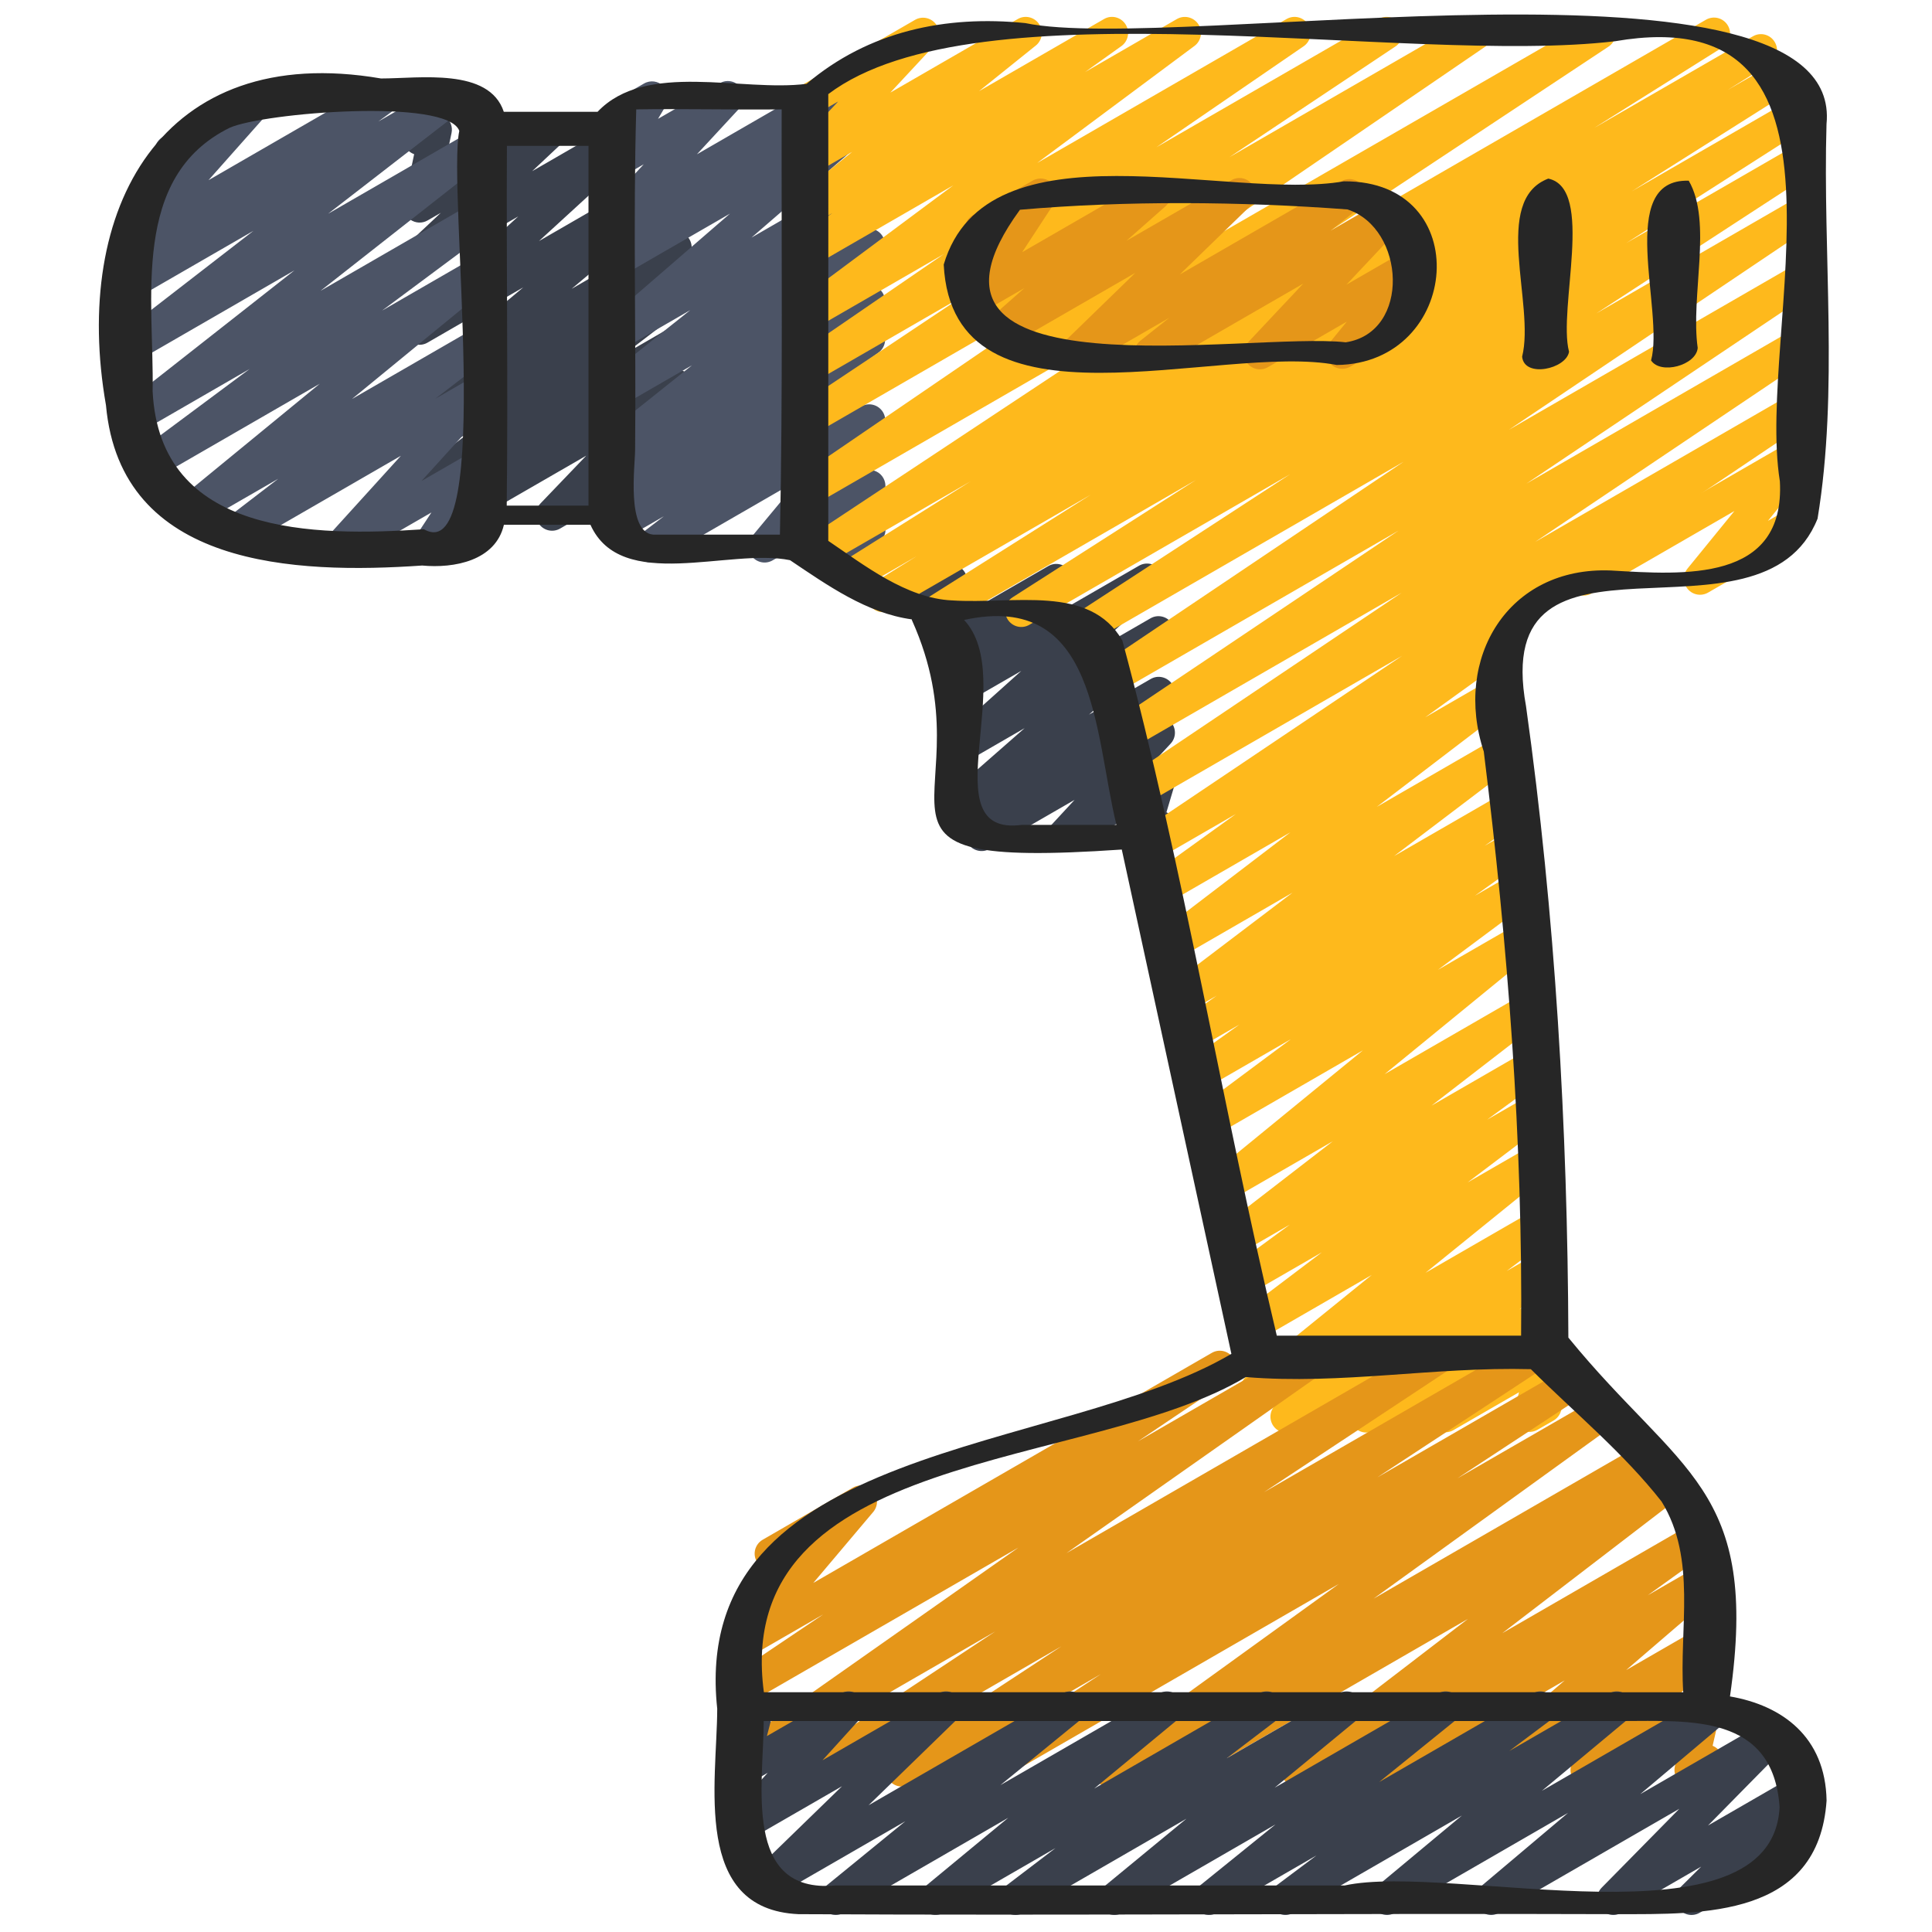 <svg id="Icons" viewBox="0 0 60 60" xmlns="http://www.w3.org/2000/svg"><path d="m14.013 16.496c-.161 0-.32-.079-.416-.223-.146-.219-.098-.514.112-.674l.872-.669-1.301.751c-.227.134-.519.065-.666-.155-.146-.219-.098-.514.111-.674l1.885-1.445-1.33.768c-.228.134-.521.063-.666-.155-.146-.22-.097-.516.113-.675l1.717-1.309-1.164.672c-.222.13-.51.066-.66-.146-.148-.213-.109-.504.089-.67l3.542-2.968-2.971 1.715c-.218.129-.501.07-.653-.137-.15-.206-.122-.492.065-.665l3.401-3.115-2.813 1.624c-.218.128-.499.071-.651-.135-.151-.204-.126-.488.06-.662l1-.939-.408.235c-.17.099-.382.088-.544-.028-.159-.115-.236-.314-.195-.508l.32-1.521c-.107-.038-.202-.114-.265-.221-.138-.239-.056-.545.184-.684l.503-.29c.173-.097.384-.086.544.029.159.115.236.314.195.508l-.271 1.288 3.184-1.838c.217-.128.498-.071.651.135.151.204.126.488-.06.662l-1 .939 3.024-1.746c.22-.128.502-.069.653.137.15.206.122.492-.065.665l-3.4 3.114 3.985-2.301c.222-.13.509-.067.66.146.148.213.109.504-.089.67l-3.543 2.969 2.978-1.719c.227-.134.52-.063.666.155.146.22.097.516-.113.675l-1.718 1.31 1.169-.675c.227-.133.519-.065.666.155.146.219.098.514-.111.674l-1.884 1.444 1.332-.769c.227-.133.521-.063.666.155.146.219.098.514-.112.674l-.88.674.33-.189c.214-.125.489-.073.644.124.153.195.14.475-.032.654l-1.422 1.484.814-.47c.198-.116.451-.08.612.088.159.167.183.421.059.615l-.399.62c.167.006.326.096.415.25.139.239.057.545-.183.683l-1.427.823c-.198.117-.451.079-.612-.088-.159-.167-.183-.421-.059-.615l.309-.479-2.064 1.191c-.214.126-.49.073-.644-.124-.153-.195-.14-.475.032-.654l1.423-1.485-3.943 2.275c-.078.046-.165.067-.25.067z" fill="#3a404c"/><path d="m20.216 17.471c-.161 0-.319-.078-.416-.223-.146-.219-.098-.514.111-.674l.706-.541-1.271.733c-.228.135-.522.063-.669-.159-.145-.223-.091-.52.123-.677l.512-.375-.031.018c-.229.134-.525.062-.669-.16-.146-.223-.09-.521.125-.677l.415-.302c-.196.047-.413-.026-.534-.203-.147-.217-.104-.51.101-.673l2.769-2.212-2.206 1.273c-.227.131-.516.064-.663-.151s-.104-.509.102-.672l2.715-2.164-2.153 1.243c-.222.131-.508.067-.657-.143s-.115-.499.08-.668l3.965-3.43-3.388 1.955c-.227.133-.519.064-.666-.154-.146-.22-.098-.515.111-.675l.685-.525-.13.074c-.212.124-.486.074-.641-.121-.154-.192-.145-.47.023-.651l1.327-1.435-.71.41c-.196.114-.446.081-.605-.081-.16-.162-.19-.411-.074-.606l.377-.637c-.134-.028-.254-.111-.327-.238-.139-.239-.057-.545.183-.683l1.163-.672c.195-.115.445-.081.605.081s.19.411.074.606l-.242.409 1.917-1.106c.212-.125.486-.073.641.12s.145.471-.023.652l-1.328 1.435 3.848-2.221c.227-.134.519-.065.666.154.146.22.098.515-.111.675l-.683.524 1.362-.786c.222-.13.508-.066.657.143.149.21.115.499-.08.668l-3.964 3.43 3.392-1.958c.225-.134.515-.065.663.151.147.216.104.509-.102.672l-2.714 2.163 2.155-1.244c.225-.133.515-.065.663.15.147.217.104.51-.101.673l-2.767 2.21 2.208-1.274c.228-.135.524-.062.669.16.146.223.09.521-.125.677l-.414.302c.198-.055.423.027.542.211.145.223.091.52-.123.677l-.519.38c.226-.113.499-.044.642.169.146.219.098.514-.111.674l-.705.541.152-.088c.208-.123.476-.075.632.11s.157.455.003.642l-1.464 1.764.834-.481c.189-.109.429-.083.591.066.16.149.205.387.109.584l-.315.651c.123.033.232.113.301.232.139.239.057.545-.183.683l-.912.526c-.189.109-.43.083-.591-.066-.16-.149-.205-.387-.109-.584l.2-.414-1.844 1.064c-.208.122-.476.076-.632-.11-.156-.185-.157-.455-.003-.642l1.464-1.763-4.356 2.515c-.078.046-.165.067-.25.067z" fill="#4c5466"/><path d="m10.569 17.471c-.146 0-.291-.064-.39-.187-.154-.191-.146-.467.02-.649l2.251-2.48-5.02 2.898c-.227.133-.519.064-.666-.154-.146-.22-.098-.515.111-.675l1.765-1.355-2.499 1.442c-.224.132-.514.065-.661-.148-.148-.214-.107-.506.094-.671l4.357-3.574-5.032 2.905c-.228.135-.521.063-.668-.158-.146-.221-.093-.518.119-.676l3.402-2.53-3.371 1.946c-.227.132-.518.063-.664-.152-.147-.218-.102-.512.105-.674l5.323-4.183-4.866 2.81c-.227.132-.519.065-.665-.154-.146-.218-.099-.513.109-.674l4.147-3.209-3.592 2.073c-.228.135-.522.064-.669-.159-.145-.223-.091-.52.123-.677l.504-.369c-.198.078-.43.022-.571-.148-.154-.19-.149-.465.014-.648l1.885-2.124-.011.006c-.239.139-.546.056-.683-.183-.139-.239-.057-.545.183-.683l2.683-1.549c.21-.124.48-.075.638.116.154.19.149.465-.014.648l-1.885 2.124 5.193-2.998c.229-.133.524-.063.669.159s.091.52-.123.677l-.463.339 2.028-1.171c.227-.134.52-.065.665.154.146.218.099.513-.109.674l-4.146 3.209 4.529-2.615c.225-.133.517-.064.664.152.147.218.102.512-.105.674l-5.322 4.182 4.764-2.75c.229-.133.522-.062.668.158s.093.518-.119.676l-3.402 2.53 2.854-1.647c.224-.133.513-.065.661.148s.107.506-.094.671l-4.358 3.575 3.791-2.188c.227-.133.519-.065.666.154.146.22.098.515-.111.675l-1.76 1.352 1.205-.695c.211-.124.482-.074.64.119.154.191.146.467-.02.649l-2.251 2.48 1.631-.941c.2-.116.455-.079.613.089.159.169.182.425.055.618l-.537.818c.208-.045.438.039.551.236.139.239.057.545-.183.683l-1.666.962c-.199.118-.454.08-.613-.089s-.182-.425-.055-.618l.513-.781-2.578 1.488c-.078.046-.164.067-.25.067z" fill="#4c5466"/><path d="m33.008 26.471c-.147 0-.293-.065-.391-.188-.154-.192-.145-.47.023-.651l.733-.792-2.639 1.523c-.226.131-.515.064-.663-.15-.147-.216-.104-.509.101-.672l.39-.313-.651.376c-.219.13-.506.069-.656-.142-.15-.209-.117-.498.077-.667l2.489-2.182-1.695.979c-.219.129-.504.07-.654-.139-.15-.208-.12-.495.07-.666l2.176-1.952-1.63.94c-.211.123-.483.073-.638-.117s-.148-.465.015-.648l.898-1.009-.636.367c-.156.092-.351.089-.507-.003-.155-.094-.248-.264-.243-.444l.033-1.102c-.166-.007-.325-.096-.414-.251-.138-.239-.055-.545.185-.683l.504-.29c.156-.09.35-.089.506.005.155.093.248.263.243.443l-.03 1.01 2.55-1.472c.211-.125.482-.073.638.117s.148.465-.015.648l-.899 1.009 3.095-1.786c.22-.128.505-.069.654.139.15.208.12.495-.07.666l-2.178 1.954 1.948-1.124c.222-.131.507-.068.656.142.15.209.116.498-.077.667l-2.487 2.18 1.915-1.105c.225-.133.515-.065.663.15.147.216.104.509-.101.672l-.455.366c.191-.062.408.002.538.166.154.193.145.47-.023.651l-.733.791.121-.069c.179-.102.4-.086.56.04.161.127.229.339.17.535l-.249.835c.084.042.158.108.208.196.139.239.057.545-.183.683l-.52.3c-.178.103-.399.087-.56-.04s-.229-.339-.17-.535l.155-.52-1.897 1.095c-.078.046-.164.067-.25.067z" fill="#3a404c"/><path d="m49.181 18.496c-.172 0-.341-.09-.433-.25-.139-.239-.057-.545.183-.683l6.789-3.92c.208-.123.474-.077.631.108.156.184.159.453.007.64l-1.453 1.784.502-.29c.238-.139.543-.058.683.183.139.239.057.545-.183.683l-2.86 1.652c-.209.121-.475.076-.631-.108s-.159-.453-.007-.64l1.455-1.785-4.433 2.559c-.079.046-.165.067-.25.067z" fill="#feb91c"/><path d="m39.955 44.497c-.162 0-.321-.079-.417-.224-.146-.221-.095-.517.116-.676l1.422-1.071-1.797 1.037c-.225.132-.514.065-.662-.149-.147-.215-.105-.508.098-.672l3.884-3.146-3.496 2.019c-.228.133-.521.063-.667-.156s-.096-.516.115-.675l2.501-1.892-2.258 1.303c-.227.135-.522.063-.669-.159-.145-.223-.091-.52.123-.677l1.809-1.327-1.54.889c-.227.133-.519.065-.665-.154s-.099-.513.109-.674l3.432-2.651-3.227 1.862c-.224.132-.514.065-.661-.148-.148-.214-.107-.506.095-.671l4.728-3.867-4.603 2.657c-.228.135-.522.063-.668-.158s-.093-.518.119-.676l2.913-2.168-2.681 1.547c-.23.134-.526.063-.67-.162-.145-.224-.088-.522.129-.677l1.625-1.163-1.35.779c-.23.136-.527.062-.671-.163-.145-.226-.086-.523.133-.678l1.181-.834-.895.516c-.229.133-.52.064-.667-.156-.146-.22-.096-.516.115-.675l3.803-2.885-3.606 2.082c-.228.134-.521.063-.666-.155-.146-.22-.097-.515.112-.675l4.094-3.126-3.909 2.257c-.23.134-.524.062-.67-.161-.145-.224-.089-.521.128-.677l2.758-1.988-2.515 1.452c-.235.136-.532.06-.674-.168-.143-.229-.079-.529.145-.68l8.204-5.515-8.048 4.646c-.236.135-.532.06-.674-.168-.143-.229-.079-.529.145-.68l8.569-5.761-8.42 4.861c-.235.136-.532.061-.674-.168-.144-.229-.079-.529.146-.68l8.844-5.938-8.699 5.022c-.235.136-.532.061-.674-.168-.143-.229-.079-.529.145-.68l9.389-6.315-9.672 5.584c-.236.137-.535.061-.676-.171-.142-.231-.074-.533.153-.681l6.668-4.343-8.097 4.675c-.235.138-.535.06-.677-.173s-.071-.534.157-.681l5.69-3.641-7.784 4.494c-.235.138-.536.061-.678-.174-.141-.233-.069-.536.161-.682l5.039-3.183-6.201 3.58c-.238.138-.538.059-.679-.176s-.067-.537.165-.682l1.308-.813-1.8 1.039c-.236.138-.537.061-.679-.175-.141-.233-.068-.536.163-.682l3.989-2.505-4.593 2.651c-.235.135-.533.061-.675-.17-.143-.229-.076-.53.148-.68l10.771-7.132-10.517 6.071c-.233.136-.529.062-.673-.166s-.081-.528.141-.68l9.921-6.776-9.391 5.422c-.235.136-.532.061-.675-.169s-.077-.53.147-.68l5.165-3.445-4.64 2.679c-.232.137-.529.062-.673-.166s-.081-.527.14-.679l4.571-3.136-4.04 2.332c-.228.135-.521.064-.668-.158-.146-.221-.093-.518.119-.676l4.885-3.635-4.338 2.504c-.23.134-.526.062-.67-.162-.145-.224-.088-.522.129-.678l1.124-.803-.584.337c-.226.132-.517.064-.662-.15-.148-.216-.104-.509.099-.672l1.763-1.416-1.2.692c-.213.125-.486.073-.641-.121-.154-.193-.144-.471.024-.652l1.382-1.484-.768.442c-.24.139-.546.056-.683-.183-.139-.239-.057-.545.183-.683l3.654-2.11c.212-.124.486-.073.641.121.154.193.144.471-.024.652l-1.382 1.485 3.954-2.283c.225-.133.515-.065.662.15.148.216.104.509-.099.672l-1.765 1.418 3.881-2.24c.229-.136.525-.063.67.162.145.224.088.522-.129.678l-1.125.804 2.847-1.644c.229-.133.522-.062.668.158s.093.518-.119.676l-4.885 3.635 7.741-4.469c.234-.136.53-.061.673.166.144.228.081.527-.14.679l-4.572 3.136 6.896-3.98c.234-.137.531-.062.675.169.143.229.077.53-.147.68l-5.157 3.439 7.428-4.288c.232-.136.53-.061.673.166.144.228.081.528-.141.68l-9.926 6.779 13.213-7.62c.233-.137.533-.062.675.17.143.229.076.53-.148.68l-10.771 7.131 13.796-7.966c.237-.137.538-.06.679.175.141.233.068.536-.163.682l-3.985 2.502 4.927-2.844c.236-.139.538-.06.679.176.141.234.067.537-.165.682l-1.295.806 1.546-.893c.236-.137.537-.059.678.174s.069.536-.161.682l-5.042 3.185 4.995-2.884c.237-.137.536-.059.677.173.142.232.071.534-.157.681l-5.688 3.639 5.218-3.012c.236-.137.534-.06.676.171s.074.533-.153.681l-6.672 4.345 6.149-3.55c.233-.138.532-.061.674.168.143.229.079.529-.145.68l-9.387 6.313 8.857-5.113c.233-.137.532-.061.674.168.144.229.079.529-.146.68l-8.844 5.938 8.315-4.801c.233-.137.532-.061.674.168.143.229.079.529-.145.68l-8.572 5.763 8.043-4.644c.233-.137.532-.061.674.168.143.229.079.529-.145.68l-9.461 6.359c.141.02.271.097.354.225.145.224.089.521-.128.677l-2.755 1.985 2.044-1.18c.226-.134.52-.064.666.155s.097.515-.112.675l-4.099 3.13 3.786-2.186c.226-.135.519-.064.667.156.146.22.096.516-.115.675l-3.801 2.883 3.458-1.996c.23-.136.527-.062.671.163.145.226.086.523-.133.678l-1.183.836.78-.45c.228-.135.525-.063.67.162.145.224.088.522-.129.677l-1.625 1.162 1.216-.701c.229-.133.522-.062.668.158s.093.518-.119.676l-2.912 2.167 2.505-1.445c.225-.132.513-.065.661.148s.107.506-.095.671l-4.728 3.867 4.334-2.502c.227-.132.519-.065.665.154s.099.513-.109.674l-3.432 2.651 2.991-1.727c.229-.133.523-.063.669.159.145.223.091.52-.123.677l-1.809 1.327 1.339-.772c.227-.135.521-.063.667.156.146.22.096.516-.115.675l-2.499 1.891 2.017-1.164c.225-.132.514-.066.662.149.147.215.105.508-.098.672l-3.887 3.148 3.391-1.957c.227-.135.521-.064.667.156s.095.517-.116.676l-1.423 1.071.901-.52c.224-.132.512-.066.66.146s.109.504-.09.67l-1.072.896.52-.3c.214-.125.49-.072.644.125.154.196.14.476-.034.654l-.605.629.007-.004c.176-.102.393-.088.555.036.16.123.23.331.178.526l-.242.902c.088.042.164.11.217.201.138.239.055.545-.185.683l-.499.287c-.175.099-.395.085-.554-.037-.16-.123-.23-.331-.178-.526l.161-.603-2.034 1.174c-.214.126-.489.072-.644-.125-.154-.196-.14-.476.034-.654l.604-.627-2.452 1.415c-.224.131-.512.067-.66-.146s-.109-.504.09-.67l1.074-.897-2.983 1.722c-.078.046-.165.067-.25.067z" fill="#feb91c"/><path d="m25.286 55.486c-.167 0-.331-.084-.425-.237-.143-.229-.076-.53.148-.68l5.899-3.902-6.992 4.036c-.23.135-.526.062-.672-.163-.144-.226-.085-.524.135-.679l8.249-5.8-8.349 4.819c-.236.135-.531.06-.674-.168-.143-.229-.079-.529.145-.68l2.821-1.899-2.292 1.323c-.209.122-.477.075-.634-.112-.155-.186-.155-.457.002-.643l1.859-2.203-.319.185c-.24.138-.546.057-.683-.183-.139-.239-.057-.545.183-.683l2.799-1.616c.209-.123.476-.074.634.111.155.187.155.458-.002.644l-1.86 2.203 12.373-7.143c.234-.137.53-.062.674.168.143.229.079.529-.145.68l-2.823 1.9 5.491-3.17c.232-.135.527-.062.672.163.144.226.085.524-.135.679l-8.246 5.798 11.508-6.644c.233-.137.533-.062.675.17.143.229.076.53-.148.68l-5.896 3.9 8.233-4.753c.235-.136.533-.059.676.17.142.23.075.532-.151.681l-5.241 3.443 5.863-3.385c.236-.137.533-.06.676.17.142.23.075.532-.151.681l-3.9 2.563 4.306-2.485c.228-.135.524-.063.67.161.145.224.089.521-.127.677l-7.455 5.385 8.327-4.807c.236-.137.533-.06.676.17.142.23.075.532-.151.681l-.155.102.356-.205c.227-.133.519-.065.666.155.146.219.098.514-.111.674l-5.61 4.302 5.95-3.435c.229-.135.524-.063.67.161.145.224.088.521-.128.678l-1.975 1.42 1.552-.896c.221-.131.507-.068.658.144.149.21.113.5-.082.668l-2.8 2.407 2.233-1.289c.213-.125.488-.073.642.122.154.193.143.472-.026.652l-1.406 1.501.8-.461c.171-.099.388-.087.547.03.16.118.235.32.19.514l-.293 1.28c.101.041.189.114.248.215.138.239.056.545-.184.684l-.5.288c-.173.098-.387.087-.547-.031s-.235-.32-.19-.514l.235-1.026-2.725 1.572c-.213.126-.488.074-.642-.122-.154-.193-.143-.472.026-.652l1.406-1.501-3.945 2.277c-.222.13-.508.067-.658-.144-.149-.21-.113-.5.082-.668l2.8-2.407-5.579 3.221c-.23.133-.524.062-.67-.161-.145-.224-.088-.521.128-.678l1.976-1.421-3.916 2.261c-.227.134-.519.065-.666-.155-.146-.219-.098-.514.111-.674l5.611-4.303-8.894 5.134c-.235.137-.532.06-.676-.17-.142-.23-.075-.532.151-.681l.156-.103-1.653.954c-.23.134-.524.062-.67-.161-.145-.224-.089-.521.127-.677l7.452-5.383-10.78 6.224c-.235.137-.533.06-.676-.17-.142-.23-.075-.532.151-.681l3.911-2.571-5.929 3.423c-.235.138-.533.06-.676-.17-.142-.23-.075-.532.151-.681l5.231-3.437-7.43 4.289c-.079.046-.165.067-.25.067z" fill="#e59619"/><path d="m35.729 11.471c-.16 0-.317-.077-.413-.219-.147-.217-.103-.51.102-.673l.894-.709-2.657 1.533c-.218.127-.498.07-.648-.131-.152-.201-.131-.484.05-.66l2.2-2.138-4.078 2.354c-.22.13-.505.068-.656-.141-.149-.208-.117-.496.075-.667l1.215-1.073-1.391.802c-.198.118-.454.08-.613-.089s-.182-.425-.055-.618l.992-1.513-.036.021c-.24.139-.546.056-.683-.183-.139-.239-.057-.545.183-.683l1.858-1.073c.2-.116.455-.079.613.089.159.169.182.424.055.618l-.992 1.514 3.872-2.235c.222-.129.506-.068.656.141.149.208.117.496-.075.667l-1.213 1.072 3.257-1.88c.217-.128.497-.071.648.131.152.201.131.484-.05.66l-2.2 2.137 5.015-2.895c.225-.133.517-.065.663.151.147.217.103.51-.102.673l-.893.709 1.589-.917c.213-.125.487-.072.642.122s.143.473-.027.653l-1.711 1.819 1.881-1.085c.208-.122.474-.075.631.108.156.185.159.454.006.641l-.722.883c.147.021.284.106.364.245.138.239.056.545-.184.684l-1.857 1.071c-.208.119-.475.074-.631-.11s-.159-.453-.006-.64l.53-.649-2.449 1.414c-.214.125-.488.072-.642-.122s-.143-.473.027-.653l1.71-1.819-4.494 2.595c-.078.046-.165.067-.25.067z" fill="#e59619"/><path d="m31.535 59.471c-.162 0-.32-.079-.416-.223-.146-.22-.097-.516.113-.675l1.547-1.179-3.479 2.009c-.224.131-.513.065-.661-.147-.147-.214-.107-.505.093-.671l2.58-2.132-5.109 2.95c-.224.132-.515.065-.661-.148-.148-.215-.106-.507.095-.672l2.477-2.021-4.12 2.378c-.218.127-.498.07-.648-.131-.152-.201-.131-.484.05-.66l2.754-2.676-2.868 1.655c-.213.123-.484.073-.639-.118-.155-.192-.147-.468.019-.65l1.18-1.303-.56.323c-.176.101-.394.087-.553-.035-.161-.122-.232-.328-.181-.523l.273-1.049c-.091-.042-.169-.111-.223-.204-.139-.239-.057-.545.183-.683l.5-.289c.174-.102.393-.088.553.035.16.122.232.328.181.523l-.198.761 2.287-1.319c.211-.125.483-.074.639.118s.147.468-.019.65l-1.18 1.302 3.587-2.07c.215-.128.497-.071.648.131.152.201.131.484-.05.66l-2.754 2.676 6.006-3.467c.225-.132.515-.065.661.148.148.215.106.507-.095.672l-2.477 2.021 4.922-2.841c.224-.132.513-.065.661.147.147.214.107.505-.093.671l-2.579 2.131 5.107-2.949c.226-.134.52-.064.666.155s.097.516-.113.675l-1.549 1.18 3.481-2.01c.224-.132.513-.065.661.147.148.214.107.506-.094.671l-2.554 2.104 5.062-2.922c.224-.132.514-.066.662.149.147.216.105.508-.098.672l-2.381 1.925 4.757-2.746c.227-.134.521-.064.667.157s.095.517-.117.676l-1.266.949 3.088-1.782c.224-.132.512-.066.66.146s.109.504-.09.67l-2.646 2.203 5.193-2.998c.225-.131.511-.066.659.146s.111.502-.087.669l-2.71 2.286 3.907-2.256c.216-.126.492-.072.646.127.153.197.137.479-.039.656l-2.409 2.447 2.646-1.527c.216-.127.493-.072.647.129.152.2.133.482-.046.659l-.689.683c.215-.066.459.022.577.229.139.239.057.545-.183.683l-3.213 1.854c-.217.127-.495.071-.647-.129s-.133-.482.046-.659l.65-.645-2.48 1.433c-.214.127-.492.073-.646-.127-.153-.197-.137-.479.039-.656l2.409-2.447-5.596 3.23c-.222.131-.511.067-.659-.146-.148-.212-.111-.502.087-.669l2.711-2.287-5.372 3.102c-.224.131-.511.067-.66-.146-.148-.213-.109-.504.09-.67l2.646-2.204-5.232 3.021c-.228.133-.521.063-.667-.157s-.095-.517.117-.676l1.266-.949-3.088 1.782c-.225.132-.514.066-.662-.149-.147-.216-.105-.508.098-.672l2.38-1.924-4.755 2.745c-.224.131-.512.065-.661-.147-.148-.214-.107-.506.094-.671l2.555-2.104-5.063 2.923c-.078.046-.165.067-.25.067z" fill="#3a404c"/><g fill="#262626"><path d="m56.724 3.854c.582-5.843-20.288-2.173-24.882-3.137-2.478-.25-4.864.251-6.794 1.887-2.022.258-4.987-.717-6.49.868h-2.912c-.457-1.378-2.616-1.035-3.814-1.035-6.827-1.17-9.607 4.064-8.541 10.148.456 5.04 5.877 5.25 9.82 4.978.991.093 2.28-.147 2.538-1.265h2.688c.954 2.119 4.311.713 6.198 1.099 1.162.781 2.389 1.649 3.781 1.838.004.009 0 .019.006.028 2.523 5.61-2.785 7.757 6.516 7.12 1.135 5.221 2.27 10.441 3.404 15.662-5.359 3.157-16.86 2.699-15.968 11.021-.006 2.285-.788 6.232 2.525 6.38 8.469.045 16.947-.029 25.419 0 2.681 0 6.261.101 6.508-3.527-.034-1.985-1.387-2.957-3-3.235.937-6.508-1.563-6.908-5.019-11.144-.024-6.519-.405-13.12-1.315-19.608-1.153-6.335 7.309-1.458 9.054-5.825.658-3.986.159-8.198.278-12.254zm-36.965-.457c1.472-.024 3.019.016 4.516 0-.01 4.415.039 8.794-.054 13.206h-3.936c-.842-.076-.561-2.137-.561-2.646.033-3.505-.064-7.082.035-10.56zm-6.592 13.039c-3.407.228-8.206.207-8.427-4.286.051-2.841-.698-6.655 2.391-8.181 1.035-.467 6.769-.936 7.133.096-.384 1.766 1.105 13.625-1.097 12.372zm2.798-.734h-.228c.043-3.724-.014-7.448.006-11.173h2.533c0 3.724-.001 7.449 0 11.173zm15.768 9.915c-2.853.38-.09-4.548-1.793-6.364 4.153-.906 4.038 3.534 4.732 6.364zm23.534 30.504c-.224 4.484-10.222 1.714-13.507 2.434-5.272 0-10.545 0-15.817 0-2.896.264-2.225-3.179-2.225-5.107h26.646c2.117 0 4.701-.226 4.903 2.674zm-3.663-9.487c1.099 1.789.539 3.938.671 5.921-9.517-.004-19.035 0-28.552-.001-1.015-7.611 10.095-6.863 14.967-9.788 2.986.243 5.841-.324 8.852-.245 1.368 1.359 2.876 2.601 4.063 4.114zm3.671-31.696c.177 3.165-2.999 2.91-5.25 2.779-3.196-.129-4.899 2.733-3.945 5.623.749 6.019 1.216 12.07 1.159 18.14h-7.587c-1.703-7.158-2.889-14.514-4.796-21.588-1.013-1.756-3.367-1.119-5.291-1.246-1.418-.063-2.736-1.102-3.842-1.849-.004-4.625.006-9.252 0-13.874 4.626-3.496 17.942-.875 24.433-1.642 8.083-1.391 4.365 8.945 5.118 13.657z"/><path d="m41.736 5.631c-3.608.628-11.087-1.93-12.428 2.585.276 5.511 8.556 2.416 12.206 3.119 3.857-.041 4.336-5.727.221-5.704zm.057 5c-2.969-.343-14.433 1.783-10.117-4.117 3.296-.288 6.859-.257 10.171-.01 1.796.585 1.976 3.819-.054 4.127z"/><path d="m48.085 5.546c-1.776.676-.405 3.909-.814 5.53.065.674 1.37.383 1.457-.152-.352-1.338.808-5.067-.643-5.377z"/><path d="m52.445 5.612c-2.284-.071-.749 4.056-1.17 5.581.297.451 1.402.155 1.449-.388-.23-1.613.466-3.91-.279-5.194z"/></g></svg>